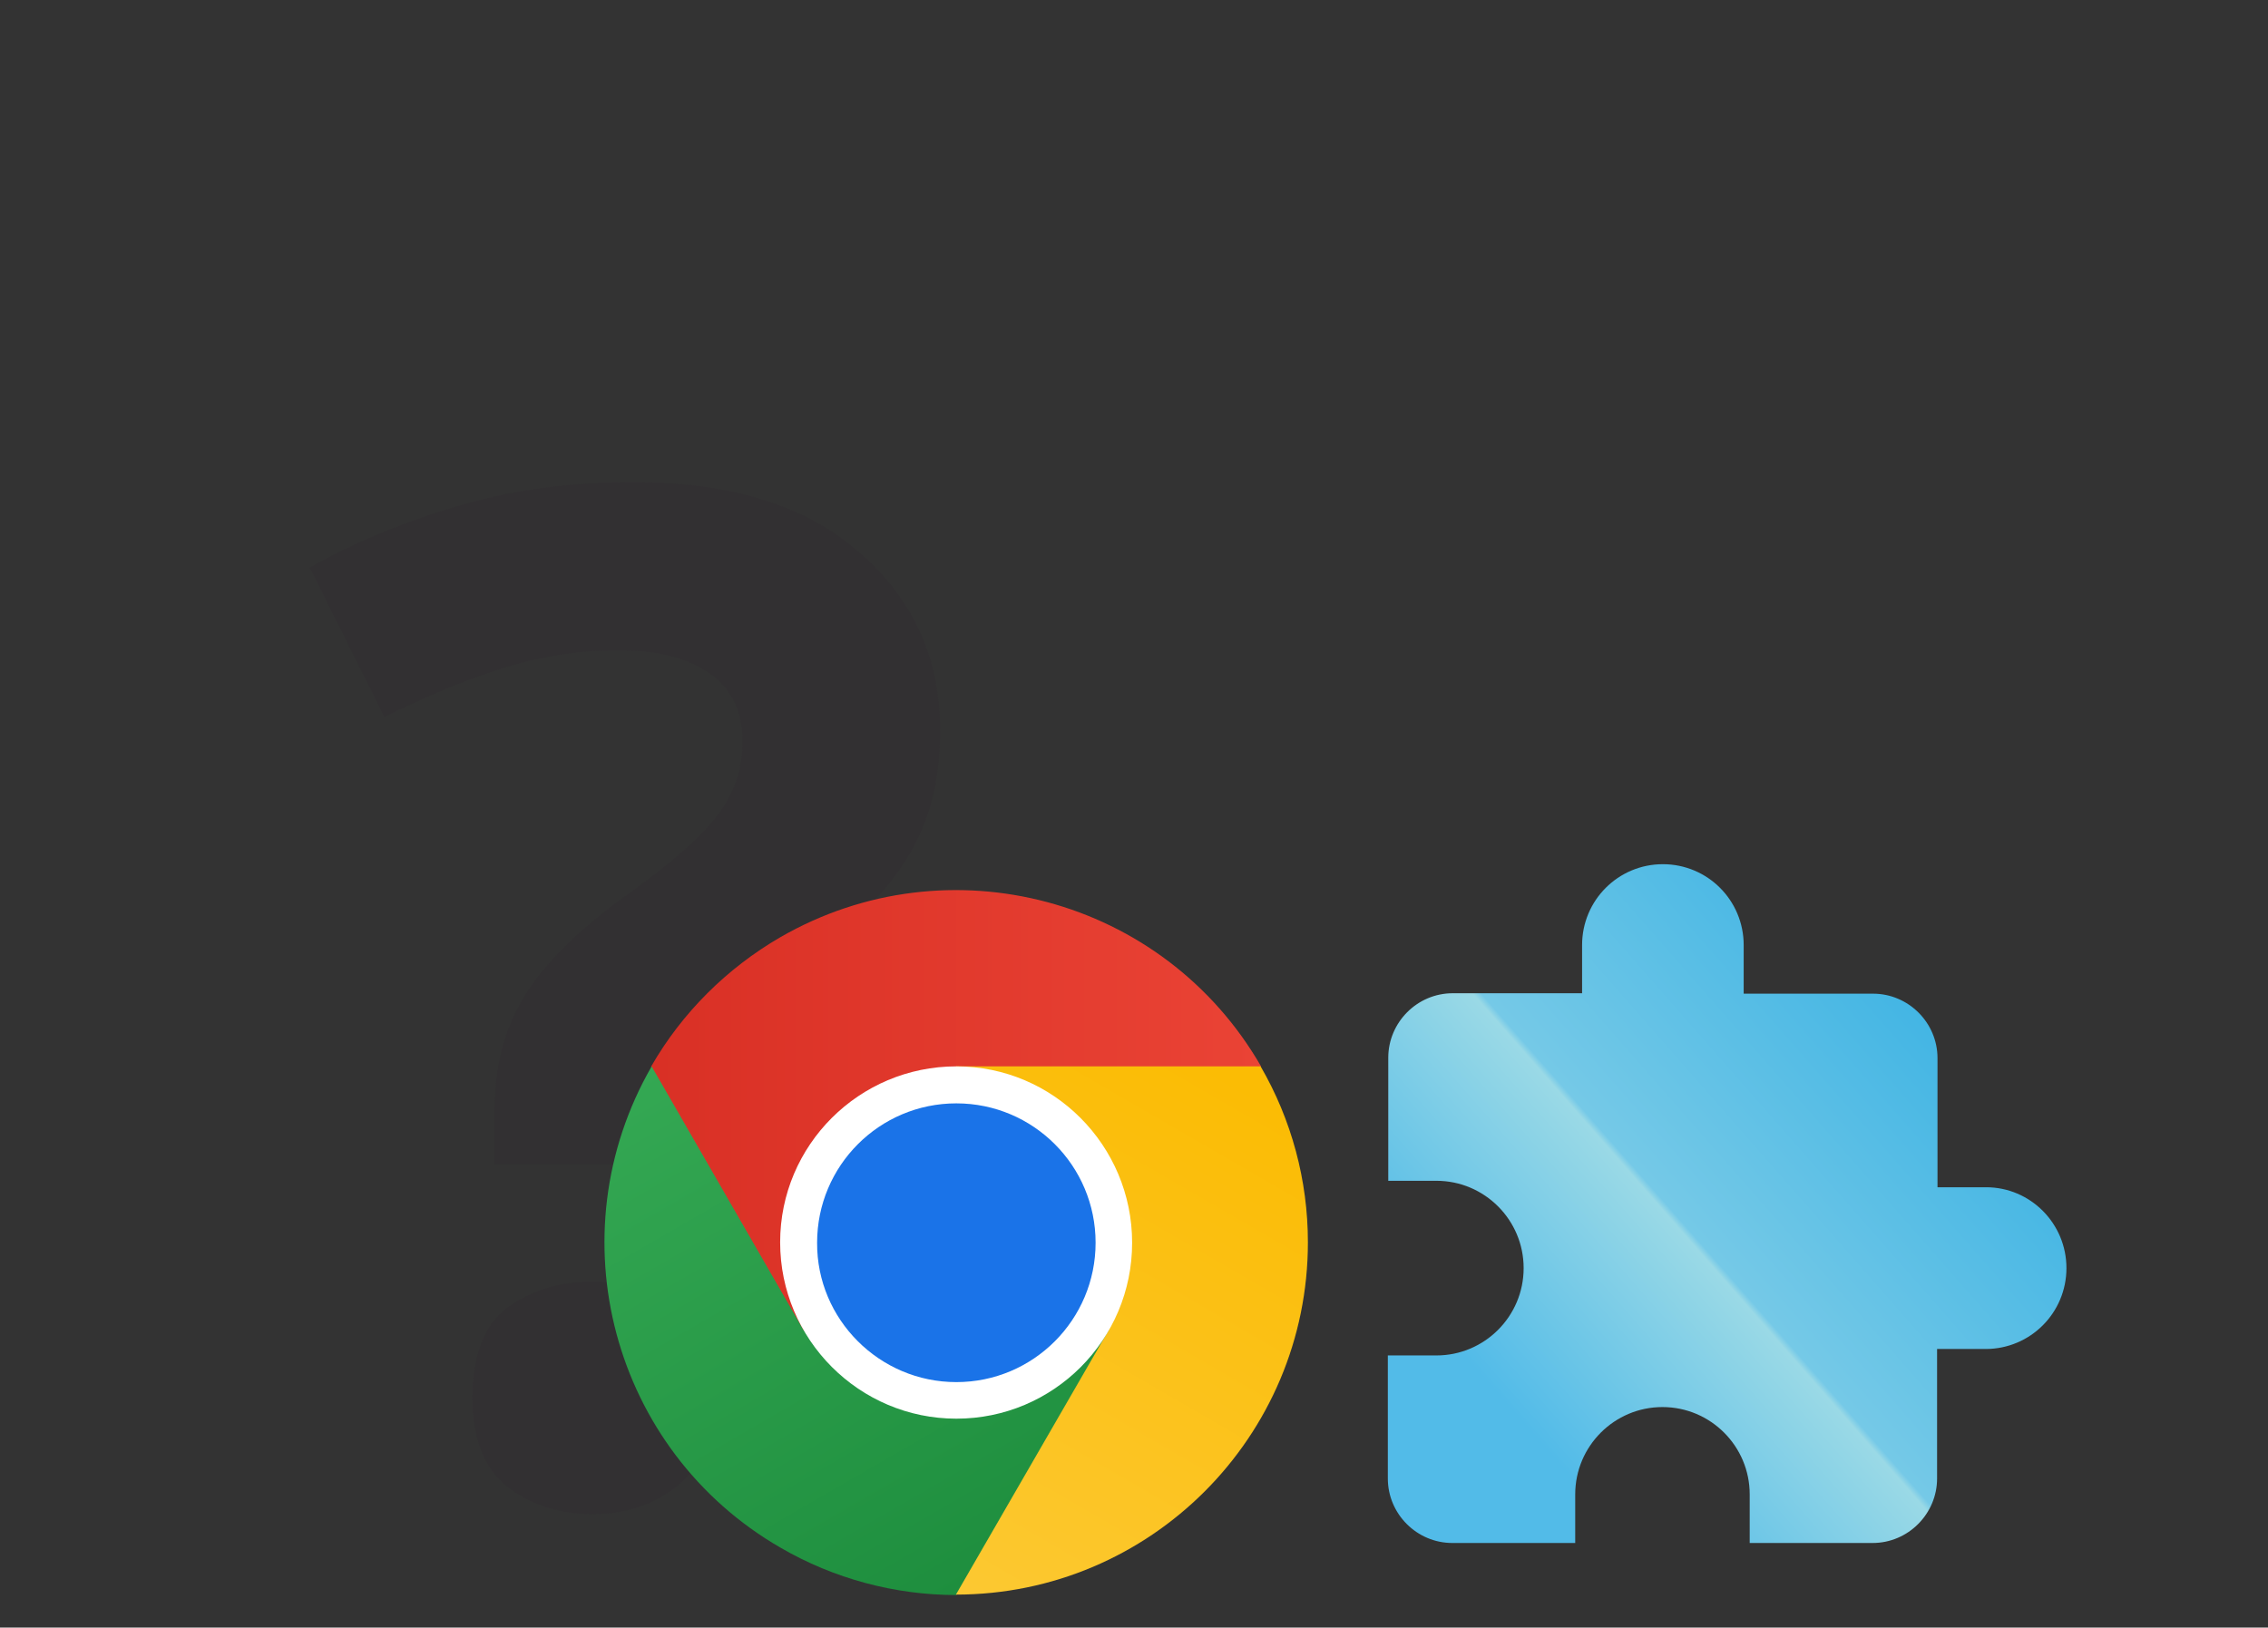 <svg xmlns="http://www.w3.org/2000/svg" width="567" height="407" viewBox="0 0 567 407" fill="none"><rect x="0" y="0" width="567" height="407" fill="#333333" stroke="none"/><path d="M123.599 291.114V278.468C123.599 270.72 124.681 263.884 126.846 257.96C129.01 251.922 132.485 246.225 137.271 240.87C142.056 235.401 148.379 229.819 156.24 224.122C163.304 219.109 168.944 214.609 173.159 210.621C177.489 206.633 180.622 202.703 182.559 198.829C184.609 194.841 185.635 190.341 185.635 185.328C185.635 177.923 182.9 172.283 177.432 168.409C171.963 164.535 164.329 162.599 154.531 162.599C144.733 162.599 134.992 164.137 125.308 167.213C115.737 170.289 105.996 174.334 96.084 179.347L77.456 141.92C88.849 135.54 101.211 130.413 114.541 126.539C127.871 122.551 142.454 120.558 158.291 120.558C182.673 120.558 201.528 126.425 214.858 138.16C228.302 149.781 235.024 164.592 235.024 182.594C235.024 192.164 233.486 200.481 230.41 207.545C227.448 214.495 222.891 220.989 216.738 227.027C210.7 232.952 203.123 239.218 194.009 245.826C187.173 250.839 181.932 255.055 178.286 258.473C174.64 261.891 172.134 265.309 170.767 268.727C169.513 272.031 168.887 276.075 168.887 280.86V291.114H123.599ZM118.13 349.562C118.13 338.852 121.035 331.332 126.846 327.003C132.77 322.674 139.891 320.509 148.208 320.509C156.297 320.509 163.247 322.674 169.058 327.003C174.982 331.332 177.944 338.852 177.944 349.562C177.944 359.815 174.982 367.221 169.058 371.778C163.247 376.336 156.297 378.614 148.208 378.614C139.891 378.614 132.77 376.336 126.846 371.778C121.035 367.221 118.13 359.815 118.13 349.562Z" fill="#28192D" fill-opacity="0.1"></path><path d="M315.264 266.662C290.982 224.496 237.153 210.082 195.036 234.392C181.713 242.137 170.54 253.216 162.804 266.662L168.068 361.752L315.264 266.662Z" fill="url(#paint0_linear_103_4482)"></path><path d="M200.946 332.709L162.911 266.662C138.629 308.829 153.027 362.72 195.144 387.03C208.467 394.775 223.723 398.863 239.087 398.863L325.256 310.657L200.946 332.709Z" fill="url(#paint1_linear_103_4482)"></path><path d="M277.122 332.709L238.98 398.755C287.544 398.755 326.975 359.278 326.975 310.657C326.975 295.168 322.892 280.001 315.156 266.662H238.98L277.122 332.709Z" fill="url(#paint2_linear_103_4482)"></path><path d="M239.087 354.76C263.369 354.76 283.031 335.075 283.031 310.765C283.031 286.455 263.369 266.662 239.087 266.662C214.806 266.662 195.036 286.347 195.036 310.657C195.036 334.968 214.806 354.76 239.087 354.76Z" fill="white"></path><path d="M239.087 345.617C258.32 345.617 273.899 330.019 273.899 310.765C273.899 291.51 258.32 275.913 239.087 275.913C219.855 275.913 204.276 291.51 204.276 310.765C204.169 329.912 219.855 345.617 239.087 345.617Z" fill="#1A73E8"></path><path fill-rule="evenodd" clip-rule="evenodd" d="M496.518 296.889H484.377V264.618C484.377 255.69 477.071 248.483 468.261 248.483H435.921V236.328C435.921 225.141 426.896 216.105 415.722 216.105C404.548 216.105 395.523 225.141 395.523 236.328V248.376H363.183C354.265 248.376 347.067 255.69 347.067 264.511V295.275H359.1C371.134 295.275 380.911 305.064 380.911 317.111C380.911 329.159 371.134 338.948 359.1 338.948H346.959V369.712C346.959 378.64 354.265 385.847 363.075 385.847H393.804V373.692C393.804 361.644 403.581 351.856 415.614 351.856C427.648 351.856 437.425 361.644 437.425 373.692V385.847H468.154C477.071 385.847 484.27 378.532 484.27 369.712V337.334H496.411C507.585 337.334 516.61 328.298 516.61 317.111C516.61 305.924 507.585 296.889 496.518 296.889Z" fill="url(#paint3_linear_103_4482)"></path><defs><linearGradient id="paint0_linear_103_4482" x1="162.84" y1="292.179" x2="315.239" y2="292.179" gradientUnits="userSpaceOnUse"><stop stop-color="#D93025"></stop><stop offset="1" stop-color="#EA4335"></stop></linearGradient><linearGradient id="paint1_linear_103_4482" x1="271.388" y1="380.09" x2="195.055" y2="248.027" gradientUnits="userSpaceOnUse"><stop stop-color="#1E8E3E"></stop><stop offset="1" stop-color="#34A853"></stop></linearGradient><linearGradient id="paint2_linear_103_4482" x1="226.254" y1="398.802" x2="302.587" y2="266.969" gradientUnits="userSpaceOnUse"><stop stop-color="#FCC934"></stop><stop offset="1" stop-color="#FBBC04"></stop></linearGradient><linearGradient id="paint3_linear_103_4482" x1="361.488" y1="364.887" x2="514.866" y2="230.193" gradientUnits="userSpaceOnUse"><stop offset="0.1" stop-color="#52BBE8"></stop><stop offset="0.401" stop-color="#9AD9E6"></stop><stop offset="0.409" stop-color="#75C9E7"></stop><stop offset="1" stop-color="#29ABE2"></stop></linearGradient></defs></svg>